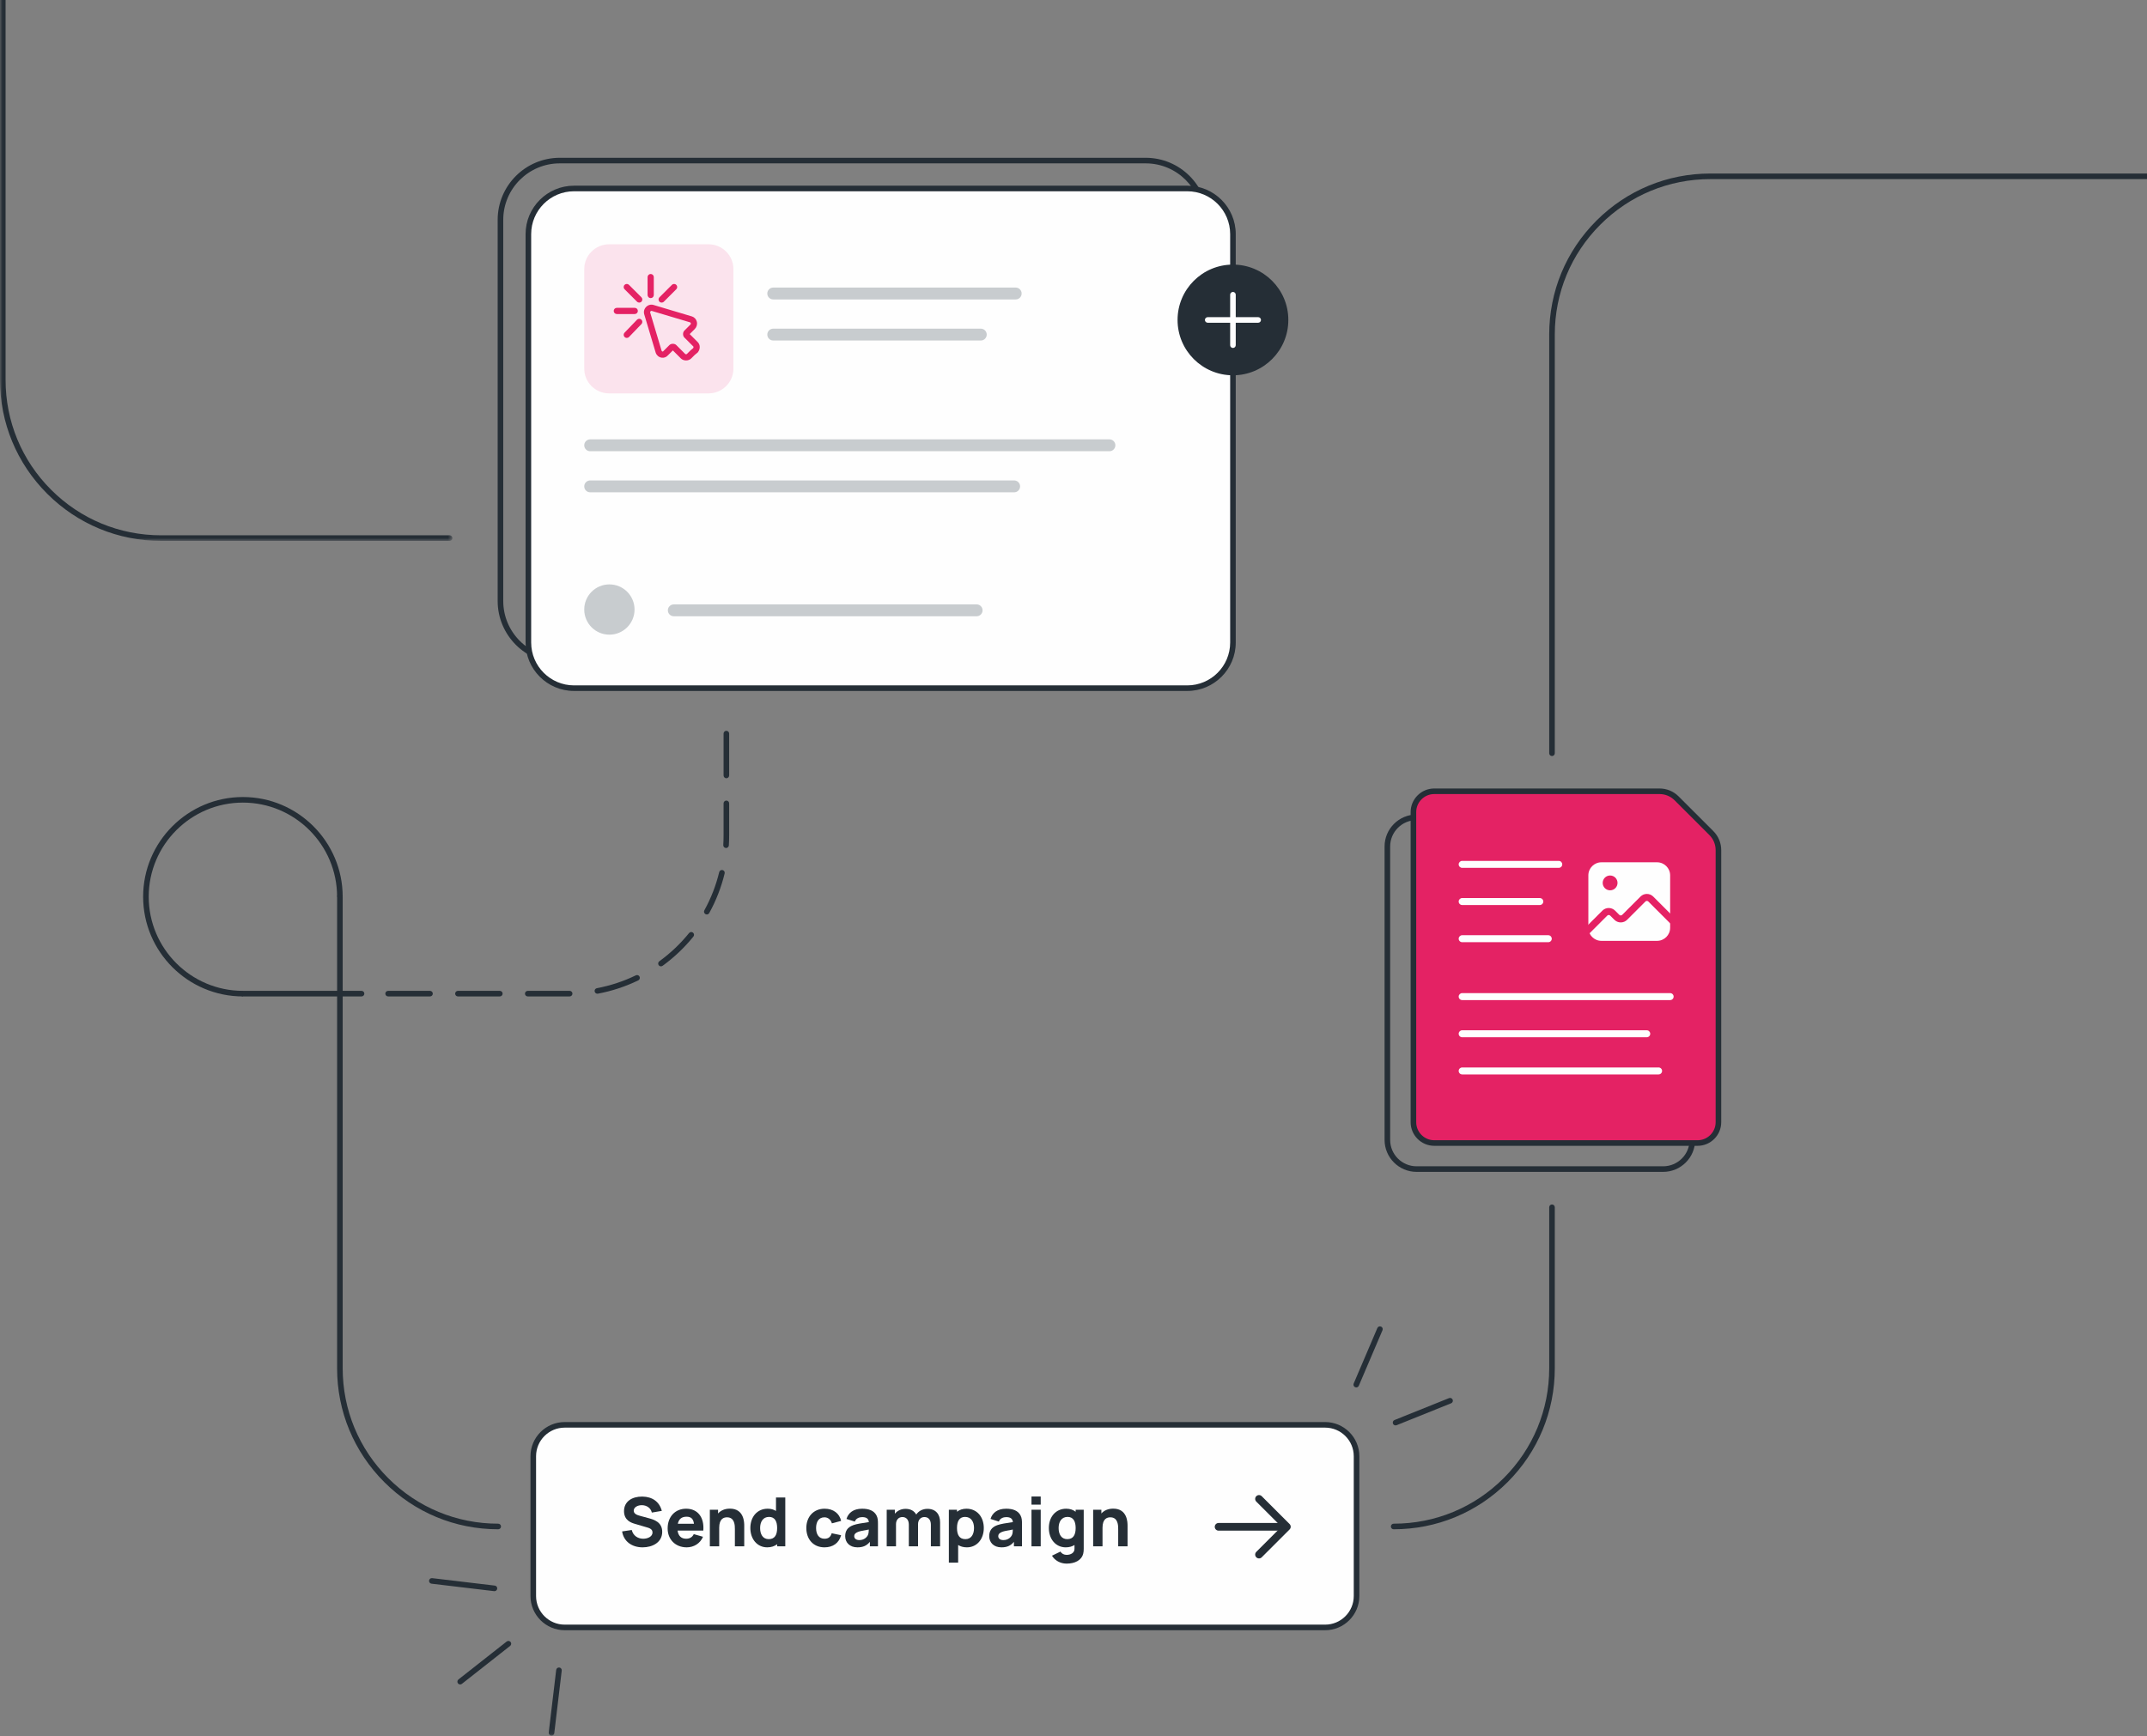 <?xml version="1.0" encoding="UTF-8"?>
<svg width="429px" height="347px" viewBox="0 0 429 347" version="1.1" xmlns="http://www.w3.org/2000/svg" xmlns:xlink="http://www.w3.org/1999/xlink">
    <rect x="0" y="0" width="429" height="347" fill="#808080" stroke="none"/>
    <title>Group 116</title>
    <defs>
        <polygon id="path-1" points="1.39505787e-05 0.097 90.4 0.097 90.4 182.066 1.39505787e-05 182.066"></polygon>
        <polygon id="path-3" points="0 420.902 445.99 420.902 445.99 0.139 0 0.139"></polygon>
    </defs>
    <g id="Automate-with-Smaily" stroke="none" stroke-width="1" fill="none" fill-rule="evenodd">
        <g id="Smaily-/-Automate-with-Smaily-/-eng" transform="translate(-781, -3202)">
            <g id="Group-48" transform="translate(70, 3202)">
                <g id="Group-116" transform="translate(711, -74)">
                    <path d="M310.111,225.11 C309.803,225.11 309.553,224.86 309.553,224.552 L309.553,140.864 C309.553,132.268 312.902,124.187 318.982,118.109 C325.063,112.03 333.147,108.683 341.747,108.683 L445.432,108.683 C445.74,108.683 445.99,108.933 445.99,109.241 C445.99,109.549 445.74,109.799 445.432,109.799 L341.747,109.799 C333.446,109.799 325.641,113.03 319.771,118.898 C313.902,124.765 310.669,132.566 310.669,140.864 L310.669,224.552 C310.669,224.86 310.419,225.11 310.111,225.11" id="Fill-1" fill="#252E36"></path>
                    <g id="Group-5" transform="translate(0, 0.042)">
                        <mask id="mask-2" fill="white">
                            <use xlink:href="#path-1"></use>
                        </mask>
                        <g id="Clip-4"></g>
                        <path d="M0.558,0.097 C0.25,0.097 1.39505787e-05,0.347 1.39505787e-05,0.655 L1.39505787e-05,149.884 C1.39505787e-05,158.48 3.349,166.562 9.429,172.64 C15.51,178.718 23.595,182.066 32.194,182.066 L89.842,182.066 C90.15,182.066 90.4,181.816 90.4,181.508 C90.4,181.2 90.15,180.95 89.842,180.95 L32.194,180.95 C23.893,180.95 16.088,177.719 10.219,171.851 C4.349,165.984 1.116,158.182 1.116,149.884 L1.116,0.655 C1.116,0.347 0.866,0.097 0.558,0.097" id="Fill-3" fill="#252E36" mask="url(#mask-2)"></path>
                    </g>
                    <path d="M278.475,379.657 C278.167,379.657 277.917,379.407 277.917,379.099 C277.917,378.791 278.167,378.541 278.475,378.541 C286.776,378.541 294.58,375.31 300.45,369.442 C306.32,363.575 309.553,355.774 309.553,347.476 L309.553,315.297 C309.553,314.989 309.803,314.739 310.111,314.739 C310.419,314.739 310.669,314.989 310.669,315.297 L310.669,347.476 C310.669,356.072 307.32,364.153 301.24,370.231 C295.159,376.309 287.074,379.657 278.475,379.657" id="Fill-6" fill="#252E36"></path>
                    <path d="M99.55,379.657 C90.951,379.657 82.867,376.309 76.786,370.231 C70.705,364.153 67.357,356.072 67.357,347.476 L67.357,253.229 C67.357,252.921 67.606,252.671 67.915,252.671 C68.223,252.671 68.473,252.921 68.473,253.229 L68.473,347.476 C68.473,355.774 71.705,363.575 77.575,369.442 C83.445,375.31 91.249,378.541 99.55,378.541 C99.859,378.541 100.109,378.791 100.109,379.099 C100.109,379.407 99.859,379.657 99.55,379.657" id="Fill-8" fill="#252E36"></path>
                    <path d="M72.242,273.157 L48.536,273.157 C48.228,273.157 47.978,272.908 47.978,272.6 C47.978,272.292 48.228,272.042 48.536,272.042 L72.242,272.042 C72.55,272.042 72.8,272.292 72.8,272.6 C72.8,272.908 72.55,273.157 72.242,273.157" id="Fill-10" fill="#252E36"></path>
                    <path d="M145.138,229.548 C144.83,229.548 144.58,229.298 144.58,228.99 L144.58,220.623 C144.58,220.315 144.83,220.065 145.138,220.065 C145.446,220.065 145.696,220.315 145.696,220.623 L145.696,228.99 C145.696,229.298 145.446,229.548 145.138,229.548 M145.079,243.491 C145.067,243.491 145.056,243.491 145.044,243.49 C144.736,243.471 144.502,243.206 144.521,242.899 C144.56,242.264 144.58,241.617 144.58,240.976 L144.58,234.568 C144.58,234.26 144.83,234.01 145.138,234.01 C145.446,234.01 145.696,234.26 145.696,234.568 L145.696,240.976 C145.696,241.64 145.675,242.309 145.635,242.967 C145.617,243.263 145.371,243.491 145.079,243.491 M141.228,256.773 C141.137,256.773 141.045,256.751 140.959,256.704 C140.69,256.556 140.591,256.216 140.74,255.946 C142.065,253.542 143.064,250.972 143.709,248.309 C143.782,248.01 144.084,247.826 144.383,247.898 C144.682,247.97 144.866,248.272 144.794,248.571 C144.126,251.331 143.091,253.994 141.717,256.485 C141.616,256.669 141.425,256.773 141.228,256.773 M132.07,267.14 C131.898,267.14 131.728,267.061 131.618,266.91 C131.437,266.661 131.493,266.312 131.742,266.131 C133.962,264.52 135.961,262.622 137.686,260.488 C137.88,260.248 138.232,260.212 138.471,260.405 C138.711,260.599 138.748,260.95 138.554,261.189 C136.768,263.399 134.696,265.366 132.398,267.034 C132.299,267.106 132.184,267.14 132.07,267.14 M119.367,272.615 C119.104,272.615 118.87,272.428 118.819,272.16 C118.763,271.857 118.962,271.565 119.265,271.509 C121.961,271.003 124.58,270.14 127.048,268.943 C127.325,268.809 127.659,268.925 127.794,269.202 C127.928,269.479 127.812,269.813 127.535,269.947 C124.977,271.187 122.264,272.082 119.471,272.605 C119.436,272.612 119.401,272.615 119.367,272.615 M85.922,273.157 L77.552,273.157 C77.244,273.157 76.994,272.908 76.994,272.6 C76.994,272.292 77.244,272.042 77.552,272.042 L85.922,272.042 C86.23,272.042 86.48,272.292 86.48,272.6 C86.48,272.908 86.23,273.157 85.922,273.157 M99.873,273.157 L91.502,273.157 C91.194,273.157 90.944,272.908 90.944,272.6 C90.944,272.292 91.194,272.042 91.502,272.042 L99.873,272.042 C100.181,272.042 100.431,272.292 100.431,272.6 C100.431,272.908 100.181,273.157 99.873,273.157 M113.502,273.157 L105.453,273.157 C105.145,273.157 104.895,272.908 104.895,272.6 C104.895,272.292 105.145,272.042 105.453,272.042 L113.502,272.042 C113.607,272.042 113.712,272.041 113.818,272.04 L113.823,272.04 C114.129,272.04 114.378,272.286 114.381,272.592 C114.385,272.9 114.137,273.153 113.829,273.156 C113.72,273.157 113.611,273.157 113.502,273.157" id="Fill-12" fill="#252E36"></path>
                    <path d="M48.536,273.157 C37.543,273.157 28.6,264.218 28.6,253.229 C28.6,242.241 37.543,233.301 48.536,233.301 C59.529,233.301 68.473,242.241 68.473,253.229 L67.356,253.229 C67.356,242.856 58.914,234.416 48.536,234.416 C38.159,234.416 29.716,242.856 29.716,253.229 C29.716,263.602 38.159,272.042 48.536,272.042 L48.536,273.157 Z" id="Fill-14" fill="#252E36"></path>
                    <path d="M111.848,106.652 C105.621,106.652 100.556,111.715 100.556,117.939 L100.556,194.122 C100.556,200.345 105.621,205.409 111.848,205.409 L228.931,205.409 C235.157,205.409 240.222,200.345 240.222,194.122 L240.222,117.939 C240.222,111.715 235.157,106.652 228.931,106.652 L111.848,106.652 Z M228.931,206.524 L111.848,206.524 C105.006,206.524 99.44,200.96 99.44,194.122 L99.44,117.939 C99.44,111.1 105.006,105.536 111.848,105.536 L228.931,105.536 C235.772,105.536 241.338,111.1 241.338,117.939 L241.338,194.122 C241.338,200.96 235.772,206.524 228.931,206.524 L228.931,206.524 Z" id="Fill-16" fill="#252E36"></path>
                    <path d="M237.24,211.544 L114.699,211.544 C109.662,211.544 105.578,207.463 105.578,202.428 L105.578,120.789 C105.578,115.754 109.662,111.672 114.699,111.672 L237.24,111.672 C242.277,111.672 246.36,115.754 246.36,120.789 L246.36,202.428 C246.36,207.463 242.277,211.544 237.24,211.544" id="Fill-18" fill="#FEFEFE"></path>
                    <path d="M114.699,112.23 C109.977,112.23 106.136,116.069 106.136,120.789 L106.136,202.428 C106.136,207.147 109.977,210.987 114.699,210.987 L237.24,210.987 C241.961,210.987 245.802,207.147 245.802,202.428 L245.802,120.789 C245.802,116.069 241.961,112.23 237.24,112.23 L114.699,112.23 Z M237.24,212.102 L114.699,212.102 C109.362,212.102 105.02,207.762 105.02,202.428 L105.02,120.789 C105.02,115.454 109.362,111.114 114.699,111.114 L237.24,111.114 C242.577,111.114 246.918,115.454 246.918,120.789 L246.918,202.428 C246.918,207.762 242.577,212.102 237.24,212.102 L237.24,212.102 Z" id="Fill-20" fill="#252E36"></path>
                    <path d="M257.427,137.948 C257.427,144.058 252.472,149.011 246.36,149.011 C240.248,149.011 235.293,144.058 235.293,137.948 C235.293,131.838 240.248,126.885 246.36,126.885 C252.472,126.885 257.427,131.838 257.427,137.948" id="Fill-22" fill="#252E36"></path>
                    <line x1="246.36" y1="142.99" x2="246.36" y2="132.906" id="Fill-24" fill="#E52264"></line>
                    <path d="M246.36,143.548 C246.052,143.548 245.802,143.298 245.802,142.99 L245.802,132.906 C245.802,132.598 246.052,132.348 246.36,132.348 C246.668,132.348 246.918,132.598 246.918,132.906 L246.918,142.99 C246.918,143.298 246.668,143.548 246.36,143.548" id="Fill-26" fill="#FEFEFE"></path>
                    <line x1="241.316" y1="137.948" x2="251.404" y2="137.948" id="Fill-28" fill="#E52264"></line>
                    <path d="M251.404,138.506 L241.316,138.506 C241.008,138.506 240.758,138.256 240.758,137.948 C240.758,137.64 241.008,137.39 241.316,137.39 L251.404,137.39 C251.712,137.39 251.962,137.64 251.962,137.948 C251.962,138.256 251.712,138.506 251.404,138.506" id="Fill-30" fill="#FEFEFE"></path>
                    <path d="M121.707,122.828 L141.581,122.828 C144.325,122.828 146.549,125.051 146.549,127.794 L146.549,147.66 C146.549,150.403 144.325,152.626 141.581,152.626 L121.707,152.626 C118.963,152.626 116.739,150.403 116.739,147.66 L116.739,127.794 C116.739,125.051 118.963,122.828 121.707,122.828" id="Fill-32" fill="#FBE3ED"></path>
                    <path d="M134.445,142.713 C134.704,142.713 134.962,142.798 135.133,142.968 L136.924,144.759 C136.98,144.815 137.184,144.815 137.24,144.759 L137.978,144.025 L138.509,143.582 C138.586,143.454 138.598,143.315 138.534,143.25 L136.742,141.459 C136.519,141.236 136.486,140.933 136.486,140.772 C136.486,140.611 136.519,140.307 136.743,140.084 L137.936,138.891 C138.05,138.777 138.043,138.659 138.029,138.598 C138.019,138.559 137.987,138.465 137.887,138.429 L130.219,136.139 C130.154,136.118 130.064,136.147 129.994,136.214 C129.94,136.266 129.883,136.353 129.918,136.474 L132.201,144.113 C132.233,144.203 132.314,144.247 132.379,144.259 C132.466,144.275 132.504,144.23 132.517,144.213 L132.563,144.162 L133.757,142.969 C133.928,142.798 134.187,142.713 134.445,142.713 M137.082,146.043 C136.699,146.043 136.317,145.908 136.046,145.637 L134.445,144.037 L133.462,145.019 C133.142,145.398 132.659,145.571 132.161,145.481 C131.628,145.386 131.19,145.01 131.02,144.499 L131.014,144.48 L128.725,136.822 C128.568,136.272 128.722,135.712 129.135,135.317 C129.538,134.932 130.099,134.795 130.601,134.958 L138.273,137.249 C138.758,137.41 139.118,137.808 139.238,138.313 C139.361,138.836 139.203,139.38 138.815,139.769 L137.811,140.772 L139.412,142.372 C139.929,142.889 139.953,143.732 139.469,144.377 L139.426,144.435 L138.795,144.961 L138.118,145.637 C137.847,145.908 137.464,146.043 137.082,146.043" id="Fill-34" fill="#E42264"></path>
                    <path d="M125.239,141.542 C125.085,141.542 124.929,141.485 124.809,141.369 C124.562,141.131 124.554,140.738 124.792,140.491 L127.279,137.905 C127.517,137.658 127.91,137.65 128.158,137.888 C128.405,138.125 128.412,138.518 128.175,138.766 L125.687,141.352 C125.565,141.478 125.402,141.542 125.239,141.542" id="Fill-36" fill="#E42264"></path>
                    <path d="M132.205,134.48 C132.046,134.48 131.887,134.42 131.766,134.298 C131.523,134.056 131.523,133.663 131.766,133.421 L134.254,130.934 C134.496,130.691 134.889,130.691 135.132,130.934 C135.375,131.176 135.375,131.569 135.132,131.812 L132.644,134.298 C132.523,134.42 132.364,134.48 132.205,134.48" id="Fill-38" fill="#E42264"></path>
                    <path d="M126.832,136.768 L123.25,136.768 C122.907,136.768 122.629,136.49 122.629,136.147 C122.629,135.804 122.907,135.526 123.25,135.526 L126.832,135.526 C127.175,135.526 127.453,135.804 127.453,136.147 C127.453,136.49 127.175,136.768 126.832,136.768" id="Fill-40" fill="#E42264"></path>
                    <path d="M127.727,134.48 C127.568,134.48 127.409,134.42 127.288,134.298 L124.8,131.812 C124.558,131.569 124.558,131.176 124.8,130.934 C125.043,130.691 125.436,130.691 125.678,130.934 L128.166,133.421 C128.409,133.663 128.409,134.056 128.166,134.298 C128.045,134.42 127.886,134.48 127.727,134.48" id="Fill-42" fill="#E42264"></path>
                    <path d="M130.017,133.585 C129.674,133.585 129.396,133.307 129.396,132.964 L129.396,129.384 C129.396,129.041 129.674,128.763 130.017,128.763 C130.36,128.763 130.638,129.041 130.638,129.384 L130.638,132.964 C130.638,133.307 130.36,133.585 130.017,133.585" id="Fill-44" fill="#E42264"></path>
                    <path d="M221.68,164.187 L117.925,164.187 C117.27,164.187 116.739,163.655 116.739,163.001 C116.739,162.346 117.27,161.815 117.925,161.815 L221.68,161.815 C222.335,161.815 222.866,162.346 222.866,163.001 C222.866,163.655 222.335,164.187 221.68,164.187" id="Fill-46" fill="#C8CCCF"></path>
                    <path d="M202.644,172.397 L117.925,172.397 C117.27,172.397 116.739,171.866 116.739,171.211 C116.739,170.556 117.27,170.025 117.925,170.025 L202.644,170.025 C203.299,170.025 203.83,170.556 203.83,171.211 C203.83,171.866 203.299,172.397 202.644,172.397" id="Fill-48" fill="#C8CCCF"></path>
                    <path d="M195.143,197.171 L134.635,197.171 C133.98,197.171 133.449,196.64 133.449,195.985 C133.449,195.33 133.98,194.799 134.635,194.799 L195.143,194.799 C195.799,194.799 196.33,195.33 196.33,195.985 C196.33,196.64 195.799,197.171 195.143,197.171" id="Fill-50" fill="#C8CCCF"></path>
                    <path d="M195.977,142.059 L154.505,142.059 C153.849,142.059 153.318,141.528 153.318,140.873 C153.318,140.218 153.849,139.687 154.505,139.687 L195.977,139.687 C196.632,139.687 197.163,140.218 197.163,140.873 C197.163,141.528 196.632,142.059 195.977,142.059" id="Fill-52" fill="#C8CCCF"></path>
                    <path d="M202.952,133.849 L154.505,133.849 C153.849,133.849 153.318,133.318 153.318,132.663 C153.318,132.008 153.849,131.477 154.505,131.477 L202.952,131.477 C203.607,131.477 204.138,132.008 204.138,132.663 C204.138,133.318 203.607,133.849 202.952,133.849" id="Fill-54" fill="#C8CCCF"></path>
                    <path d="M126.791,195.827 C126.791,198.602 124.541,200.851 121.765,200.851 C118.989,200.851 116.739,198.602 116.739,195.827 C116.739,193.052 118.989,190.803 121.765,190.803 C124.541,190.803 126.791,193.052 126.791,195.827" id="Fill-56" fill="#C8CCCF"></path>
                    <path d="M283.049,237.915 C280.139,237.915 277.773,240.281 277.773,243.189 L277.773,301.832 C277.773,304.74 280.139,307.106 283.049,307.106 L332.326,307.106 C335.235,307.106 337.602,304.74 337.602,301.832 L337.602,249.82 C337.602,248.231 336.983,246.737 335.859,245.614 L329.9,239.657 C328.776,238.534 327.281,237.915 325.692,237.915 L283.049,237.915 Z M332.326,308.222 L283.049,308.222 C279.524,308.222 276.657,305.355 276.657,301.832 L276.657,243.189 C276.657,239.666 279.524,236.799 283.049,236.799 L325.692,236.799 C327.579,236.799 329.354,237.534 330.689,238.868 L336.648,244.825 C337.983,246.159 338.718,247.933 338.718,249.82 L338.718,301.832 C338.718,305.355 335.85,308.222 332.326,308.222 L332.326,308.222 Z" id="Fill-58" fill="#252E36"></path>
                    <path d="M286.587,232.152 C284.287,232.152 282.422,234.016 282.422,236.315 L282.422,298.295 C282.422,300.594 284.287,302.458 286.587,302.458 L339.202,302.458 C341.502,302.458 343.367,300.594 343.367,298.295 L343.367,243.924 C343.367,242.641 342.857,241.41 341.95,240.503 L335.013,233.569 C334.105,232.662 332.874,232.152 331.591,232.152 L286.587,232.152 Z" id="Fill-60" fill="#E42264"></path>
                    <path d="M286.587,232.709 C284.598,232.709 282.98,234.327 282.98,236.315 L282.98,298.295 C282.98,300.283 284.598,301.9 286.587,301.9 L339.202,301.9 C341.191,301.9 342.809,300.283 342.809,298.295 L342.809,243.924 C342.809,242.78 342.364,241.706 341.555,240.897 L334.619,233.963 C333.81,233.155 332.734,232.709 331.591,232.709 L286.587,232.709 Z M339.202,303.016 L286.587,303.016 C283.983,303.016 281.864,300.898 281.864,298.295 L281.864,236.315 C281.864,233.712 283.983,231.594 286.587,231.594 L331.591,231.594 C333.032,231.594 334.388,232.155 335.408,233.174 L342.344,240.108 C343.364,241.127 343.925,242.482 343.925,243.924 L343.925,298.295 C343.925,300.898 341.806,303.016 339.202,303.016 L339.202,303.016 Z" id="Fill-62" fill="#252E36"></path>
                    <path d="M311.461,247.459 L292.164,247.459 C291.779,247.459 291.467,247.146 291.467,246.761 C291.467,246.376 291.779,246.064 292.164,246.064 L311.461,246.064 C311.846,246.064 312.159,246.376 312.159,246.761 C312.159,247.146 311.846,247.459 311.461,247.459" id="Fill-64" fill="#FEFEFE"></path>
                    <path d="M307.673,254.887 L292.164,254.887 C291.779,254.887 291.467,254.575 291.467,254.19 C291.467,253.805 291.779,253.493 292.164,253.493 L307.673,253.493 C308.058,253.493 308.37,253.805 308.37,254.19 C308.37,254.575 308.058,254.887 307.673,254.887" id="Fill-66" fill="#FEFEFE"></path>
                    <path d="M309.366,262.316 L292.164,262.316 C291.779,262.316 291.467,262.004 291.467,261.619 C291.467,261.234 291.779,260.922 292.164,260.922 L309.366,260.922 C309.751,260.922 310.064,261.234 310.064,261.619 C310.064,262.004 309.751,262.316 309.366,262.316" id="Fill-68" fill="#FEFEFE"></path>
                    <path d="M333.718,273.888 L292.164,273.888 C291.779,273.888 291.467,273.576 291.467,273.191 C291.467,272.806 291.779,272.494 292.164,272.494 L333.718,272.494 C334.103,272.494 334.415,272.806 334.415,273.191 C334.415,273.576 334.103,273.888 333.718,273.888" id="Fill-70" fill="#FEFEFE"></path>
                    <path d="M329.04,281.317 L292.164,281.317 C291.779,281.317 291.467,281.005 291.467,280.62 C291.467,280.235 291.779,279.923 292.164,279.923 L329.04,279.923 C329.425,279.923 329.738,280.235 329.738,280.62 C329.738,281.005 329.425,281.317 329.04,281.317" id="Fill-72" fill="#FEFEFE"></path>
                    <path d="M331.408,288.746 L292.164,288.746 C291.779,288.746 291.467,288.434 291.467,288.049 C291.467,287.664 291.779,287.351 292.164,287.351 L331.408,287.351 C331.794,287.351 332.106,287.664 332.106,288.049 C332.106,288.434 331.794,288.746 331.408,288.746" id="Fill-74" fill="#FEFEFE"></path>
                    <path d="M331.101,262.048 L319.991,262.048 C318.546,262.048 317.375,260.877 317.375,259.433 L317.375,248.961 C317.375,247.517 318.546,246.346 319.991,246.346 L331.101,246.346 C332.546,246.346 333.718,247.517 333.718,248.961 L333.718,259.433 C333.718,260.877 332.546,262.048 331.101,262.048" id="Fill-76" fill="#FEFEFE"></path>
                    <path d="M317.443,260.712 L316.456,259.726 L320.174,256.01 C320.876,255.308 322.018,255.308 322.72,256.01 L323.562,256.852 C323.72,257.009 323.977,257.01 324.136,256.852 L327.793,253.196 C328.495,252.494 329.637,252.494 330.339,253.196 L336.047,258.902 L335.06,259.888 L329.352,254.182 C329.194,254.024 328.937,254.024 328.779,254.182 L325.122,257.838 C324.782,258.178 324.33,258.365 323.849,258.365 C323.368,258.365 322.916,258.178 322.576,257.838 L321.734,256.996 C321.581,256.843 321.314,256.843 321.16,256.996 L317.443,260.712 Z" id="Fill-78" fill="#E52264"></path>
                    <path d="M323.204,250.467 C323.204,251.286 322.541,251.949 321.722,251.949 C320.904,251.949 320.24,251.286 320.24,250.467 C320.24,249.649 320.904,248.986 321.722,248.986 C322.541,248.986 323.204,249.649 323.204,250.467" id="Fill-80" fill="#E52264"></path>
                    <path d="M264.78,399.275 L112.833,399.275 C109.366,399.275 106.556,396.466 106.556,393 L106.556,365.058 C106.556,361.592 109.366,358.783 112.833,358.783 L264.78,358.783 C268.247,358.783 271.058,361.592 271.058,365.058 L271.058,393 C271.058,396.466 268.247,399.275 264.78,399.275" id="Fill-82" fill="#FEFEFE"></path>
                    <path d="M112.833,359.34 C109.68,359.34 107.114,361.905 107.114,365.057 L107.114,393 C107.114,396.153 109.68,398.717 112.833,398.717 L264.78,398.717 C267.934,398.717 270.5,396.153 270.5,393 L270.5,365.057 C270.5,361.905 267.934,359.34 264.78,359.34 L112.833,359.34 Z M264.78,399.833 L112.833,399.833 C109.064,399.833 105.998,396.768 105.998,393 L105.998,365.057 C105.998,361.29 109.064,358.225 112.833,358.225 L264.78,358.225 C268.549,358.225 271.616,361.29 271.616,365.057 L271.616,393 C271.616,396.768 268.549,399.833 264.78,399.833 L264.78,399.833 Z" id="Fill-84" fill="#252E36"></path>
                    <path d="M124.309,380.085 L126.234,379.8 C126.505,380.925 127.44,381.548 128.525,381.548 C129.433,381.548 130.382,381.115 130.382,380.302 C130.382,379.909 130.192,379.556 129.433,379.326 L126.898,378.581 C126.139,378.364 124.689,377.89 124.689,376.033 C124.689,374.069 126.329,373.107 128.335,373.12 C130.355,373.147 131.764,374.15 132.239,375.979 L130.246,376.318 C130.029,375.37 129.189,374.868 128.308,374.841 C127.44,374.814 126.627,375.248 126.627,375.939 C126.627,376.575 127.305,376.819 127.928,376.982 L129.623,377.443 C130.626,377.714 132.32,378.201 132.32,380.166 C132.32,382.266 130.395,383.269 128.403,383.269 C126.234,383.269 124.607,382.063 124.309,380.085" id="Fill-86" fill="#252E36"></path>
                    <path d="M138.665,378.554 C138.536,377.565 138.075,377.145 137.187,377.145 C136.197,377.145 135.628,377.626 135.438,378.554 L138.665,378.554 Z M133.405,379.502 C133.405,377.104 134.937,375.546 137.106,375.546 C139.41,375.546 140.752,377.267 140.528,379.922 L135.391,379.922 C135.526,380.966 136.109,381.548 137.106,381.548 C137.824,381.548 138.353,381.223 138.624,380.627 L140.468,381.155 C139.912,382.497 138.624,383.269 137.214,383.269 C134.964,383.269 133.405,381.697 133.405,379.502 L133.405,379.502 Z" id="Fill-88" fill="#252E36"></path>
                    <path d="M145.266,377.266 C144.629,377.266 143.707,377.537 143.707,379.353 L143.707,383.066 L141.837,383.066 L141.837,375.749 L143.477,375.749 L143.477,376.501 C144.006,375.911 144.799,375.532 145.849,375.532 C148.709,375.532 148.709,378.35 148.709,378.96 L148.709,383.066 L146.839,383.066 L146.839,379.611 C146.839,378.947 146.839,377.266 145.266,377.266" id="Fill-90" fill="#252E36"></path>
                    <path d="M153.603,381.63 C154.837,381.63 155.284,380.735 155.284,379.407 C155.284,378.079 154.823,377.185 153.671,377.185 C152.438,377.185 151.882,378.188 151.882,379.407 C151.882,380.64 152.41,381.63 153.603,381.63 M149.93,379.407 C149.93,377.172 151.299,375.546 153.4,375.546 C154.044,375.546 154.6,375.708 155.054,375.993 L155.054,373.31 L156.911,373.31 L156.911,383.066 L155.284,383.066 L155.284,382.646 C154.769,383.039 154.112,383.269 153.305,383.269 C151.285,383.269 149.93,381.603 149.93,379.407" id="Fill-92" fill="#252E36"></path>
                    <path d="M161.114,379.407 C161.114,377.185 162.537,375.546 164.773,375.546 C166.495,375.546 167.742,376.481 168.067,377.985 L166.224,378.472 C166.007,377.714 165.424,377.266 164.746,377.266 C163.581,377.266 163.065,378.188 163.065,379.407 C163.065,380.681 163.635,381.548 164.746,381.548 C165.573,381.548 165.966,381.155 166.183,380.451 L168.067,380.844 C167.647,382.402 166.441,383.269 164.746,383.269 C162.469,383.269 161.114,381.602 161.114,379.407" id="Fill-94" fill="#252E36"></path>
                    <path d="M171.714,381.819 C172.731,381.819 173.26,381.155 173.408,380.844 C173.564,380.525 173.592,380.065 173.598,379.712 C172.365,379.922 171.863,380.024 171.443,380.18 C170.901,380.397 170.684,380.654 170.684,381.02 C170.684,381.521 171.077,381.819 171.714,381.819 M168.881,381.047 C168.881,380.031 169.301,379.272 170.481,378.838 C171.185,378.581 172.236,378.425 173.612,378.222 C173.537,377.537 173.137,377.226 172.27,377.226 C171.728,377.226 171.036,377.456 170.806,378.12 L169.139,377.592 C169.505,376.386 170.508,375.546 172.27,375.546 C173.558,375.546 174.615,375.898 175.13,376.874 C175.415,377.416 175.428,377.93 175.428,378.594 L175.428,383.066 L173.815,383.066 L173.815,382.172 C173.165,382.944 172.446,383.269 171.321,383.269 C169.749,383.269 168.881,382.266 168.881,381.047" id="Fill-96" fill="#252E36"></path>
                    <path d="M184.714,377.212 C183.942,377.212 183.44,377.795 183.44,378.635 L183.44,383.066 L181.596,383.066 L181.596,378.743 C181.596,377.781 181.108,377.212 180.309,377.212 C179.536,377.212 179.034,377.795 179.034,378.635 L179.034,383.066 L177.177,383.066 L177.177,375.749 L178.804,375.749 L178.804,376.548 C179.292,375.945 180.065,375.573 180.946,375.573 C181.996,375.573 182.694,376.027 183.074,376.711 C183.548,376.006 184.368,375.573 185.311,375.573 C186.978,375.573 187.845,376.657 187.845,378.256 L187.845,383.066 L186.002,383.066 L186.002,378.743 C186.002,377.781 185.514,377.212 184.714,377.212" id="Fill-98" fill="#252E36"></path>
                    <path d="M192.902,381.63 C194.095,381.63 194.624,380.64 194.624,379.407 C194.624,378.188 194.068,377.185 192.834,377.185 C191.682,377.185 191.221,378.079 191.221,379.407 C191.221,380.735 191.669,381.63 192.902,381.63 M191.452,382.802 L191.452,386.318 L189.595,386.318 L189.595,375.749 L191.221,375.749 L191.221,376.155 C191.716,375.769 192.346,375.546 193.105,375.546 C195.207,375.546 196.576,377.172 196.576,379.407 C196.576,381.603 195.22,383.269 193.2,383.269 C192.509,383.269 191.926,383.1 191.452,382.802" id="Fill-100" fill="#252E36"></path>
                    <path d="M200.493,381.819 C201.51,381.819 202.039,381.155 202.188,380.844 C202.344,380.525 202.371,380.065 202.378,379.712 C201.144,379.922 200.643,380.024 200.222,380.18 C199.68,380.397 199.463,380.654 199.463,381.02 C199.463,381.521 199.856,381.819 200.493,381.819 M197.66,381.047 C197.66,380.031 198.081,379.272 199.26,378.838 C199.965,378.581 201.015,378.425 202.391,378.222 C202.317,377.537 201.917,377.226 201.049,377.226 C200.507,377.226 199.816,377.456 199.585,378.12 L197.918,377.592 C198.284,376.386 199.287,375.546 201.049,375.546 C202.337,375.546 203.394,375.898 203.909,376.874 C204.194,377.416 204.208,377.93 204.208,378.594 L204.208,383.066 L202.595,383.066 L202.595,382.172 C201.944,382.944 201.226,383.269 200.1,383.269 C198.528,383.269 197.66,382.266 197.66,381.047" id="Fill-102" fill="#252E36"></path>
                    <mask id="mask-4" fill="white">
                        <use xlink:href="#path-3"></use>
                    </mask>
                    <g id="Clip-105"></g>
                    <path d="M206.106,383.066 L207.949,383.066 L207.949,375.749 L206.106,375.749 L206.106,383.066 Z M206.106,374.733 L207.949,374.733 L207.949,373.107 L206.106,373.107 L206.106,374.733 Z" id="Fill-104" fill="#252E36" mask="url(#mask-4)"></path>
                    <path d="M213.249,381.63 C214.483,381.63 214.93,380.735 214.93,379.407 C214.93,378.079 214.469,377.185 213.317,377.185 C212.084,377.185 211.528,378.188 211.528,379.407 C211.528,380.64 212.057,381.63 213.249,381.63 M210.199,384.936 L211.908,384.109 C212.138,384.543 212.612,384.773 213.127,384.773 C213.954,384.773 214.727,384.353 214.7,383.54 L214.7,382.802 C214.225,383.1 213.643,383.269 212.951,383.269 C210.932,383.269 209.576,381.603 209.576,379.407 C209.576,377.172 210.945,375.546 213.046,375.546 C213.805,375.546 214.436,375.769 214.93,376.155 L214.93,375.749 L216.543,375.749 L216.543,383.567 C216.543,383.933 216.516,384.245 216.435,384.556 C216.083,385.898 214.727,386.521 213.114,386.521 C211.867,386.521 210.755,385.884 210.199,384.936" id="Fill-106" fill="#252E36" mask="url(#mask-4)"></path>
                    <path d="M221.858,377.266 C221.22,377.266 220.299,377.537 220.299,379.353 L220.299,383.066 L218.428,383.066 L218.428,375.749 L220.068,375.749 L220.068,376.501 C220.597,375.911 221.39,375.532 222.441,375.532 C225.301,375.532 225.301,378.35 225.301,378.96 L225.301,383.066 L223.43,383.066 L223.43,379.611 C223.43,378.947 223.43,377.266 221.858,377.266" id="Fill-107" fill="#252E36" mask="url(#mask-4)"></path>
                    <line x1="243.492" y1="379.165" x2="256.165" y2="379.165" id="Fill-108" fill="#E52264" mask="url(#mask-4)"></line>
                    <path d="M256.165,379.932 L243.492,379.932 C243.068,379.932 242.725,379.589 242.725,379.165 C242.725,378.742 243.068,378.398 243.492,378.398 L256.165,378.398 C256.589,378.398 256.932,378.742 256.932,379.165 C256.932,379.589 256.589,379.932 256.165,379.932" id="Fill-109" fill="#252E36" mask="url(#mask-4)"></path>
                    <path d="M251.568,385.482 C251.372,385.482 251.175,385.407 251.026,385.257 C250.726,384.957 250.726,384.472 251.026,384.172 L256.049,379.151 L251.026,374.129 C250.726,373.829 250.726,373.343 251.026,373.044 C251.325,372.744 251.811,372.744 252.111,373.044 L257.677,378.608 C257.977,378.908 257.977,379.393 257.677,379.693 L252.111,385.257 C251.961,385.407 251.764,385.482 251.568,385.482" id="Fill-110" fill="#252E36" mask="url(#mask-4)"></path>
                    <path d="M278.854,358.895 C278.632,358.895 278.423,358.763 278.336,358.546 C278.221,358.26 278.359,357.935 278.645,357.82 L289.538,353.442 C289.824,353.327 290.149,353.465 290.264,353.751 C290.379,354.037 290.24,354.362 289.954,354.477 L279.062,358.855 C278.993,358.882 278.923,358.895 278.854,358.895" id="Fill-111" fill="#252E36" mask="url(#mask-4)"></path>
                    <path d="M270.997,351.304 C270.924,351.304 270.85,351.289 270.778,351.259 C270.495,351.138 270.363,350.81 270.484,350.527 L275.216,339.435 C275.337,339.152 275.665,339.02 275.948,339.141 C276.232,339.261 276.363,339.589 276.243,339.873 L271.511,350.964 C271.42,351.176 271.214,351.304 270.997,351.304" id="Fill-112" fill="#252E36" mask="url(#mask-4)"></path>
                    <path d="M91.951,410.67 C91.786,410.67 91.622,410.597 91.512,410.457 C91.321,410.215 91.363,409.864 91.606,409.673 L101.241,402.092 C101.483,401.901 101.834,401.944 102.025,402.185 C102.215,402.427 102.174,402.778 101.931,402.969 L92.296,410.55 C92.194,410.631 92.072,410.67 91.951,410.67" id="Fill-113" fill="#252E36" mask="url(#mask-4)"></path>
                    <path d="M110.199,420.902 C110.177,420.902 110.155,420.901 110.132,420.898 C109.826,420.862 109.608,420.585 109.644,420.279 L111.134,407.773 C111.171,407.467 111.45,407.247 111.754,407.285 C112.06,407.321 112.279,407.599 112.242,407.905 L110.752,420.411 C110.718,420.694 110.478,420.902 110.199,420.902" id="Fill-114" fill="#252E36" mask="url(#mask-4)"></path>
                    <path d="M98.798,392.026 C98.776,392.026 98.754,392.025 98.731,392.022 L86.22,390.532 C85.914,390.496 85.696,390.218 85.732,389.912 C85.769,389.606 86.047,389.388 86.352,389.425 L98.863,390.914 C99.169,390.951 99.388,391.228 99.351,391.534 C99.318,391.818 99.077,392.026 98.798,392.026" id="Fill-115" fill="#252E36" mask="url(#mask-4)"></path>
                </g>
            </g>
        </g>
    </g>
</svg>